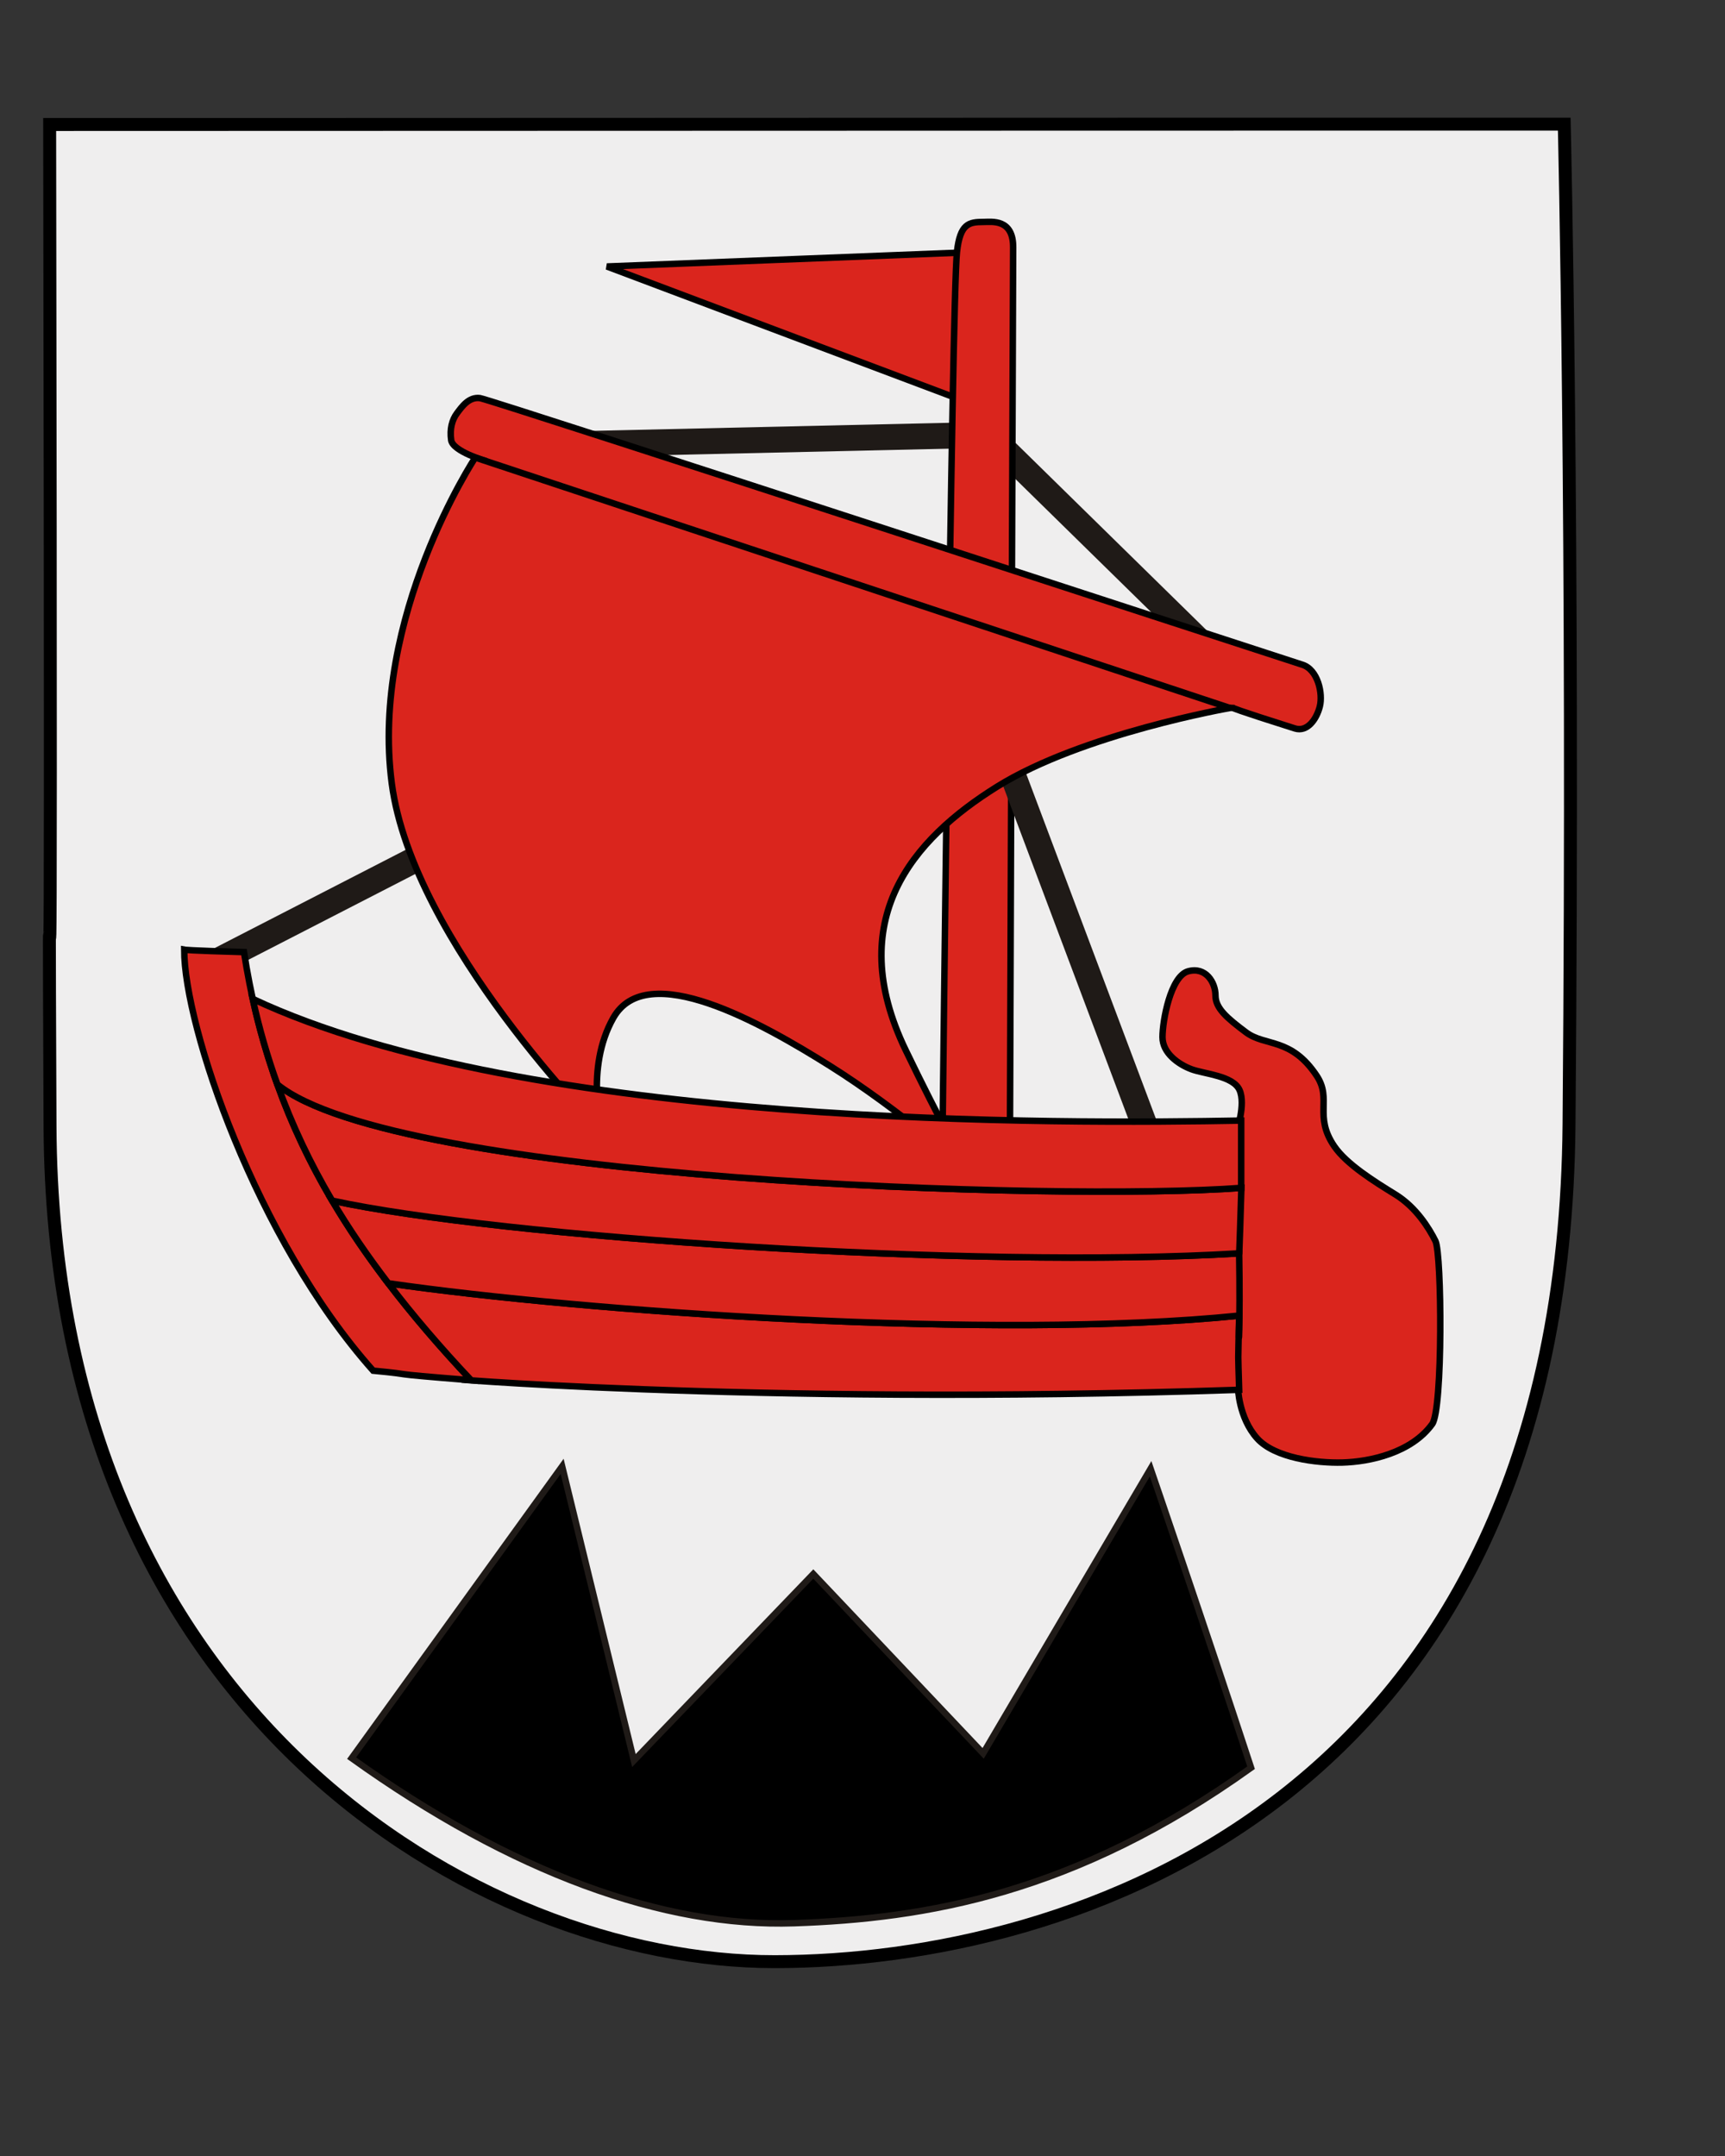 <?xml version="1.0" encoding="UTF-8" standalone="no"?>
<!-- Created with Inkscape (http://www.inkscape.org/) -->
<svg
   xmlns:dc="http://purl.org/dc/elements/1.1/"
   xmlns:cc="http://web.resource.org/cc/"
   xmlns:rdf="http://www.w3.org/1999/02/22-rdf-syntax-ns#"
   xmlns:svg="http://www.w3.org/2000/svg"
   xmlns="http://www.w3.org/2000/svg"
   xmlns:sodipodi="http://inkscape.sourceforge.net/DTD/sodipodi-0.dtd"
   xmlns:inkscape="http://www.inkscape.org/namespaces/inkscape"
   width="200pt"
   height="250pt"
   id="svg2"
   sodipodi:version="0.32"
   inkscape:version="0.43"
   version="1.0"
   sodipodi:docbase="D:\Is seno\My Documents\wiki"
   sodipodi:docname="balbieriskis.svg">
  <rect width="100%" height="100%" fill="#333333" stroke="none"/>
  <defs
     id="defs4" />
  <sodipodi:namedview
     id="base"
     pagecolor="#ffffff"
     bordercolor="#666666"
     borderopacity="1.0"
     inkscape:pageopacity="0.0"
     inkscape:pageshadow="2"
     inkscape:zoom="5.4203859"
     inkscape:cx="151.17143"
     inkscape:cy="263.0832"
     inkscape:document-units="px"
     inkscape:current-layer="layer1"
     showguides="true"
     inkscape:guide-bbox="true"
     inkscape:window-width="1055"
     inkscape:window-height="941"
     inkscape:window-x="213"
     inkscape:window-y="93">
    <sodipodi:guide
       orientation="vertical"
       position="241.844"
       id="guide2226" />
    <sodipodi:guide
       orientation="vertical"
       position="7.766"
       id="guide2228" />
    <sodipodi:guide
       orientation="horizontal"
       position="293.245"
       id="guide3105" />
    <sodipodi:guide
       orientation="horizontal"
       position="9.615"
       id="guide3980" />
    <sodipodi:guide
       orientation="horizontal"
       position="138.672"
       id="guide3982" />
  </sodipodi:namedview>
  <g
     inkscape:label="Layer 1"
     inkscape:groupmode="layer"
     id="layer1">
    <path
       style="fill:#efeeee;fill-opacity:1;fill-rule:evenodd;stroke:#000000;stroke-width:2;stroke-linecap:butt;stroke-linejoin:miter;stroke-opacity:1;stroke-miterlimit:4;stroke-dasharray:none"
       d="M 7.677,19.25 C 136.055,19.194 241.816,19.194 241.816,19.194 C 241.816,19.194 243.331,81.703 242.555,173.823 C 241.671,278.519 166.009,303.258 119.756,303.288 C 73.873,303.318 8.103,264.614 7.733,174.081 C 7.411,95.011 8.018,225.622 7.677,19.25 z "
       id="path1351"
       sodipodi:nodetypes="ccszsc" />
    <path
       style="fill:none;fill-opacity:0.75;fill-rule:evenodd;stroke:#1f1a17;stroke-width:4;stroke-linecap:butt;stroke-linejoin:miter;stroke-opacity:1;stroke-miterlimit:4;stroke-dasharray:none"
       d="M 32.02,149.423 L 66.77,131.552"
       id="path4918"
       sodipodi:nodetypes="cc" />
    <path
       style="fill:#000000;fill-opacity:1;fill-rule:evenodd;stroke:#1f1a17;stroke-width:1px;stroke-linecap:butt;stroke-linejoin:miter;stroke-opacity:1"
       d="M 54.359,271.823 C 79.136,289.573 102.615,298.027 122.771,297.339 C 142.927,296.65 166.037,292.901 193.401,273.302 C 186.005,250.745 177.87,227.078 177.87,227.078 L 151.985,271.083 L 125.729,243.349 L 97.995,272.193 L 86.901,226.708 L 54.359,271.823 z "
       id="path4859"
       sodipodi:nodetypes="czccccccc" />
    <path
       style="fill:#da251d;fill-opacity:1;fill-rule:evenodd;stroke:#000000;stroke-width:1px;stroke-linecap:butt;stroke-linejoin:miter;stroke-opacity:1"
       d="M 28.474,146.833 C 28.474,158.666 39.568,191.578 57.688,211.917 C 65.453,212.656 57.872,212.194 72.849,213.396 C 53.435,192.78 41.787,173.458 37.719,147.203 C 29.105,146.962 28.474,146.833 28.474,146.833 z "
       id="path4861"
       sodipodi:nodetypes="ccccc" />
    <path
       style="fill:#da251d;fill-opacity:1;fill-rule:evenodd;stroke:#000000;stroke-width:1px;stroke-linecap:butt;stroke-linejoin:miter;stroke-opacity:1"
       d="M 191.373,214.455 C 191.373,214.455 191.431,219.157 194.352,222.398 C 197.078,225.422 203.54,226.224 207.507,226.121 C 211.733,226.012 218.181,224.632 221.407,220.164 C 223.064,217.87 222.897,193.853 221.904,191.868 C 220.911,189.882 218.925,186.655 215.698,184.669 C 212.472,182.684 208.173,180.009 206.266,177.223 C 203.04,172.507 205.972,169.955 203.536,166.302 C 199.565,160.344 195.593,161.834 192.615,159.6 C 189.636,157.366 187.898,155.877 187.898,153.891 C 187.898,151.905 186.409,149.423 183.679,150.168 C 180.948,150.912 179.707,157.862 179.707,160.344 C 179.707,162.827 182.19,164.564 184.175,165.309 C 186.161,166.053 190.629,166.302 191.622,168.536 C 192.615,170.769 191.138,174.935 191.138,174.935 L 183.182,176.23 L 184.92,209.987 L 191.373,214.455 z "
       id="path4932"
       sodipodi:nodetypes="cssssssssssssscccc" />
    <path
       style="fill:#da251d;fill-opacity:1;fill-rule:evenodd;stroke:#000000;stroke-width:1px;stroke-linecap:butt;stroke-linejoin:miter;stroke-opacity:1"
       d="M 60.031,198.406 C 63.847,203.403 68.106,208.375 72.844,213.406 C 62.155,212.549 114.461,217.464 191.562,214.875 C 191.378,208.219 191.378,211.911 191.562,203.406 C 153.634,207.252 90.167,202.775 60.031,198.406 z "
       id="path4863"
       sodipodi:nodetypes="ccccc" />
    <path
       style="fill:#da251d;fill-opacity:1;fill-rule:evenodd;stroke:#000000;stroke-width:1px;stroke-linecap:butt;stroke-linejoin:miter;stroke-opacity:1"
       d="M 51.344,185.625 C 53.909,189.97 56.814,194.194 60.031,198.406 C 90.167,202.775 153.634,207.252 191.562,203.406 C 191.393,211.185 191.747,204.783 191.562,193.781 C 150.484,196.253 77.147,191.253 51.344,185.625 z "
       id="path4887"
       sodipodi:nodetypes="ccccc" />
    <path
       style="fill:#da251d;fill-opacity:1;fill-rule:evenodd;stroke:#000000;stroke-width:1px;stroke-linecap:butt;stroke-linejoin:miter;stroke-opacity:1"
       d="M 42.875,167.656 C 45.132,173.934 47.95,179.876 51.344,185.625 C 77.147,191.253 150.484,196.253 191.562,193.781 C 191.57,194.207 191.83,186.633 191.906,183.656 C 164.034,185.748 61.071,182.529 42.875,167.656 z "
       id="path4900"
       sodipodi:nodetypes="ccccc" />
    <path
       style="fill:none;fill-opacity:0.75;fill-rule:evenodd;stroke:#1f1a17;stroke-width:4;stroke-linecap:butt;stroke-linejoin:miter;stroke-miterlimit:4;stroke-dasharray:none;stroke-opacity:1"
       d="M 191.622,105.241 L 152.652,67.016"
       id="path4922"
       sodipodi:nodetypes="cc" />
    <path
       sodipodi:nodetypes="cc"
       id="path4924"
       d="M 151.163,67.264 L 85.386,68.753"
       style="fill:none;fill-opacity:0.75;fill-rule:evenodd;stroke:#1f1a17;stroke-width:4;stroke-linecap:butt;stroke-linejoin:miter;stroke-miterlimit:4;stroke-dasharray:none;stroke-opacity:1" />
    <path
       style="fill:#da251d;fill-opacity:1;fill-rule:evenodd;stroke:#000000;stroke-width:1px;stroke-linecap:butt;stroke-linejoin:miter;stroke-opacity:1"
       d="M 93.825,41.201 L 149.177,62.051 L 150.666,38.968 L 93.825,41.201 z "
       id="path4928"
       sodipodi:nodetypes="cccc" />
    <path
       style="fill:#da251d;fill-opacity:1;fill-rule:evenodd;stroke:#000000;stroke-width:1px;stroke-linecap:butt;stroke-linejoin:miter;stroke-opacity:1"
       d="M 145.702,175.734 C 145.702,175.734 147.136,46.437 147.936,38.968 C 148.409,34.548 149.808,34.315 152.041,34.315 C 153.307,34.315 156.687,33.768 156.623,38.337 C 156.595,40.338 156.127,176.478 156.127,176.478 L 145.702,175.734 z "
       id="path4926"
       sodipodi:nodetypes="cssscc" />
    <path
       style="fill:#da251d;fill-opacity:1;fill-rule:evenodd;stroke:#000000;stroke-width:1px;stroke-linecap:butt;stroke-linejoin:miter;stroke-opacity:1"
       d="M 86.627,82.405 L 75.068,71.268 C 75.068,71.268 69.997,69.788 69.748,68.051 C 69.5,66.313 69.889,64.899 70.633,63.906 C 71.378,62.913 72.479,61.307 74.216,61.555 C 75.954,61.803 199.494,102.207 201.302,102.759 C 203.742,103.503 204.529,107.227 204.032,109.212 C 203.536,111.198 202.092,113.23 200.169,112.622 C 190.705,109.629 190.629,109.46 190.629,109.46 L 181.321,109.088 L 86.627,82.405 z "
       id="path4930"
       sodipodi:nodetypes="ccssssssccc" />
    <path
       sodipodi:nodetypes="cc"
       id="path4920"
       d="M 177.97,176.727 L 153.893,112.687"
       style="fill:none;fill-opacity:0.75;fill-rule:evenodd;stroke:#1f1a17;stroke-width:4;stroke-linecap:butt;stroke-linejoin:miter;stroke-miterlimit:4;stroke-dasharray:none;stroke-opacity:1" />
    <path
       style="fill:#da251d;fill-opacity:1;fill-rule:evenodd;stroke:#000000;stroke-width:1px;stroke-linecap:butt;stroke-linejoin:miter;stroke-opacity:1"
       d="M 93.08,174.989 C 93.08,174.989 63.791,145.7 60.564,121.127 C 57.185,95.389 73.472,70.739 73.472,70.739 L 190.132,109.46 C 190.132,109.46 167.297,113.432 154.141,121.623 C 141.03,129.787 130.313,142.225 139.993,162.33 C 145.29,173.332 149.425,180.698 149.425,180.698 C 149.425,180.698 139,171.514 128.327,164.812 C 117.654,158.111 100.03,148.182 94.818,157.366 C 90.378,165.188 93.08,174.989 93.08,174.989 z "
       id="path4916"
       sodipodi:nodetypes="csccsscssc" />
    <path
       style="fill:#da251d;fill-opacity:1;fill-rule:evenodd;stroke:#000000;stroke-width:1px;stroke-linecap:butt;stroke-linejoin:miter;stroke-opacity:1"
       d="M 39.062,154.438 C 40.074,159.037 41.351,163.425 42.875,167.656 C 61.065,182.524 163.96,185.744 191.875,183.656 L 191.875,173.25 C 164.608,173.733 81.741,174.467 39.062,154.438 z "
       id="path4908"
       sodipodi:nodetypes="ccccc" />
  </g>
</svg>

